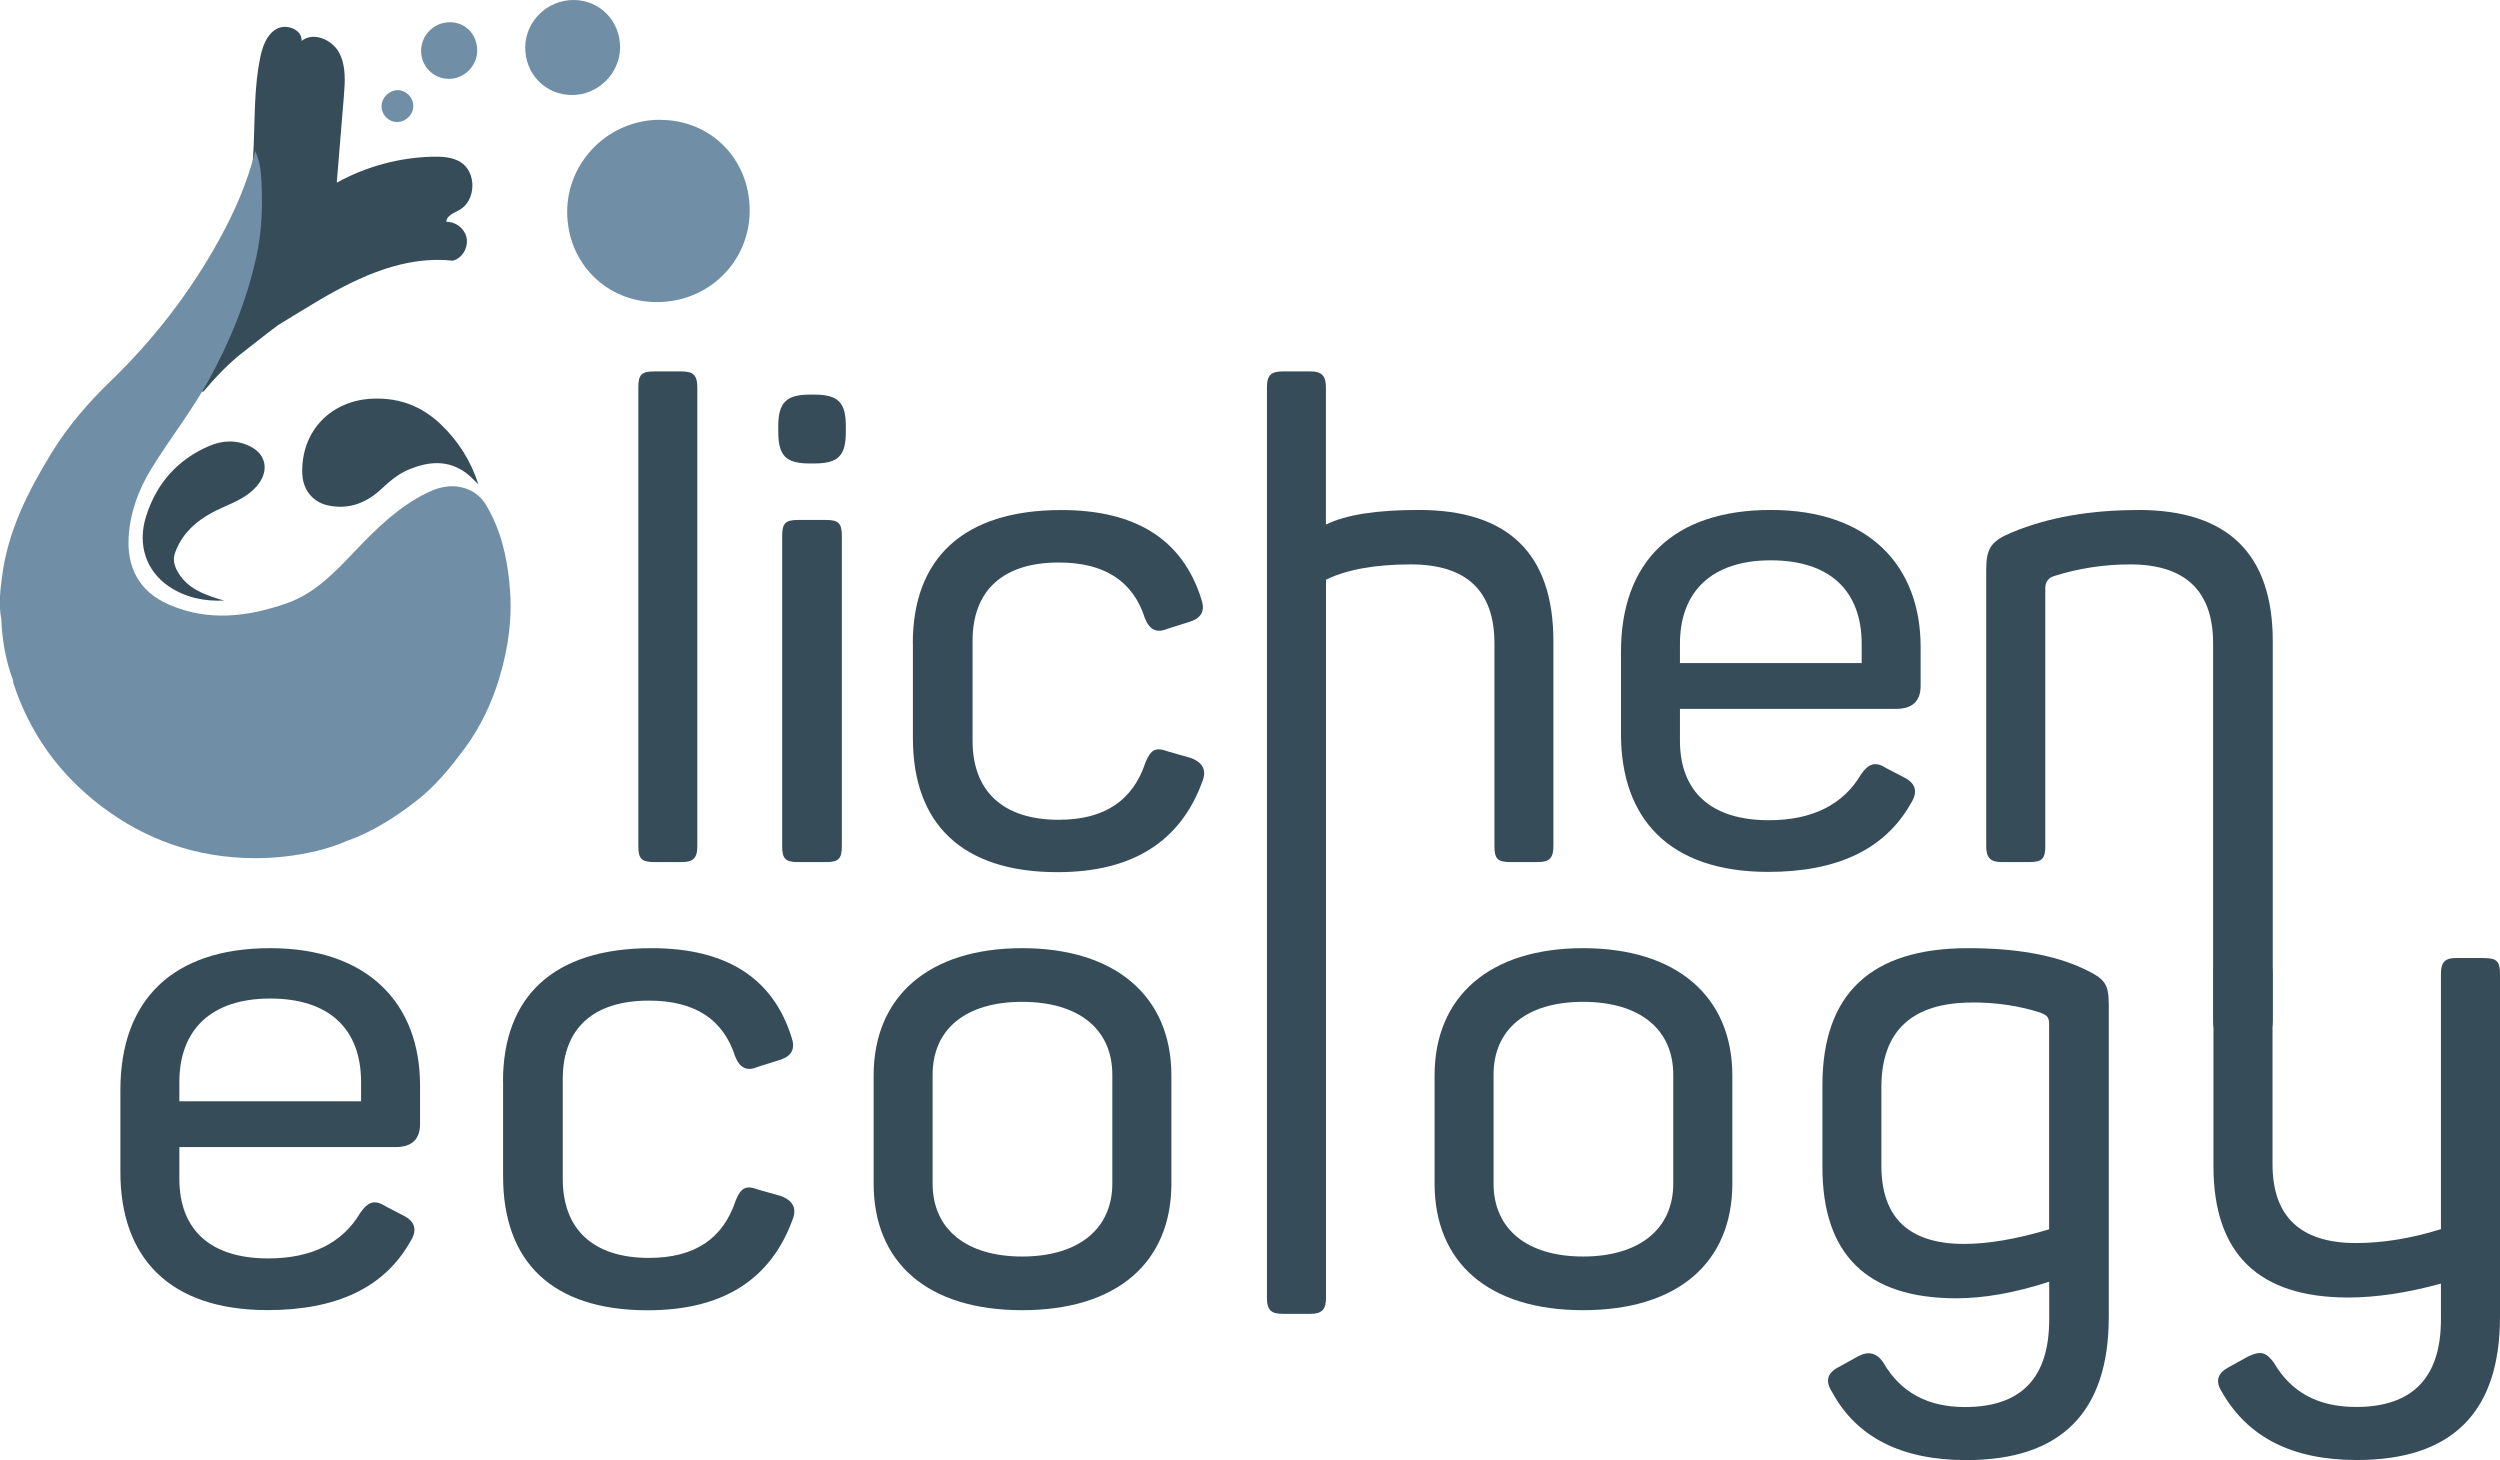 <?xml version="1.0" encoding="UTF-8"?>
<svg xmlns="http://www.w3.org/2000/svg" id="Capa_2" viewBox="0 0 287.82 168.09">
  <defs>
    <style>.cls-1{fill:#708ea5;}.cls-2{fill:#364d59;}</style>
  </defs>
  <g id="Capa_1-2">
    <g>
      <g>
        <path class="cls-2" d="M51.39,25.53c.02-.71,.88-1.01,1.49-1.35,1.94-1.07,2.03-4.35,.14-5.52-.92-.57-2.07-.64-3.15-.62-3.87,.08-7.71,1.12-11.1,2.99l.82-9.95c.14-1.71,.26-3.53-.56-5.04-.82-1.5-2.97-2.41-4.31-1.33,.1-1.31-1.76-2.03-2.9-1.37-1.14,.66-1.61,2.04-1.87,3.33-1.33,6.47,.25,13.59-2.66,19.52-.07,.14-.15,.27-.22,.41,.58,5.83-3.29,11.25-7.68,15.9,1.37,.81,2.69,1.7,3.98,2.63,1.46-1.71,2.98-3.35,4.83-4.75,.68-.51,2.27-1.81,3.83-2.96,1.61-.98,3.2-1.97,4.78-2.9,4.74-2.78,9.86-5.1,15.33-4.51l.38-.14c.92-.47,1.43-1.61,1.17-2.61s-1.26-1.75-2.29-1.72Z"></path>
        <g>
          <path class="cls-1" d="M58.65,67.15c-.31-3.2-1.04-6.29-2.73-9.07-.46-.76-1.13-1.35-1.97-1.71-1.62-.69-3.2-.4-4.71,.33-3.29,1.59-5.85,4.1-8.33,6.7-2.33,2.44-4.61,4.91-7.94,6.07-4.48,1.56-8.98,2.09-13.47,.16-3.62-1.56-4.88-4.44-4.69-7.8,.16-2.84,1.15-5.49,2.64-7.91,2.09-3.4,4.58-6.54,6.52-10.05,2.5-4.52,4.41-9.21,5.53-14.25,.63-2.83,.75-5.68,.61-8.55-.06-1.19-.14-2.4-.72-3.67-.93,3.67-2.38,6.97-4.13,10.15-3.33,6.06-7.52,11.48-12.49,16.29-2.59,2.5-4.93,5.2-6.82,8.28-2.7,4.41-5.02,8.96-5.7,14.16-.22,1.66-.43,3.33-.1,5.01,.1,2.39,.49,4.72,1.33,6.96,0,0,0,0,0,0,.02,.15,.05,.3,.07,.44,1.88,5.71,5.23,10.39,10,14.04,5.26,4.03,11.21,6.06,17.85,6.07,1.13,0,2.26-.06,3.38-.19,2.47-.28,4.88-.81,7.17-1.8,2.87-1.02,5.41-2.63,7.81-4.47,2.32-1.76,4.14-4,5.84-6.32,1.75-2.4,3.02-5.09,3.88-7.94,1.08-3.57,1.57-7.21,1.16-10.94Z"></path>
          <path class="cls-2" d="M34.81,54.63c.08,1.76,1.2,3.17,2.92,3.55,2.37,.52,4.4-.24,6.14-1.85,.98-.91,1.97-1.78,3.25-2.3,2.26-.92,4.44-1.1,6.51,.4,.53,.38,.97,.89,1.45,1.34-.87-2.71-2.35-5.06-4.42-7-2.12-1.99-4.63-2.96-7.59-2.88-4.99,.13-8.48,3.78-8.27,8.75Z"></path>
          <path class="cls-2" d="M25.79,58.35c1.38-.61,2.73-1.18,3.78-2.39,1.41-1.63,1.17-3.61-.77-4.57-1.56-.78-3.18-.71-4.73-.04-3.66,1.57-6.08,4.35-7.26,8.12-1.02,3.26,.04,6.29,2.63,8.04,1.91,1.29,4.08,1.74,6.37,1.63-.26-.07-.52-.14-.77-.22-1.7-.54-3.34-1.21-4.38-2.77-.49-.73-.83-1.57-.52-2.46,.96-2.74,3.14-4.23,5.64-5.34Z"></path>
        </g>
        <path class="cls-1" d="M75.99,13.8c5.87,0,10.33,4.53,10.32,10.46-.01,5.88-4.75,10.54-10.71,10.52-5.82-.01-10.29-4.53-10.3-10.39,0-5.83,4.81-10.6,10.69-10.6Z"></path>
        <path class="cls-1" d="M66.07,0c3,.03,5.31,2.4,5.32,5.44,0,3-2.54,5.52-5.56,5.5-3.04-.01-5.39-2.43-5.36-5.5C60.49,2.44,63.03-.03,66.07,0Z"></path>
        <path class="cls-1" d="M54.94,5.78c.01,1.8-1.47,3.3-3.26,3.3-1.78,0-3.2-1.44-3.2-3.23,0-1.8,1.48-3.28,3.29-3.29,1.8-.01,3.16,1.38,3.17,3.23Z"></path>
        <path class="cls-1" d="M47.58,12.2c0,1-.85,1.84-1.85,1.85-1,0-1.83-.85-1.8-1.86,.03-.99,.91-1.83,1.9-1.81,.95,.02,1.76,.86,1.75,1.82Z"></path>
      </g>
      <g>
        <path class="cls-2" d="M80.28,97.42c0,1.45-.54,1.83-1.83,1.83h-3.13c-1.45,0-1.83-.38-1.83-1.83V44.59c0-1.45,.38-1.83,1.83-1.83h3.13c1.3,0,1.83,.38,1.83,1.83v52.83Z"></path>
        <path class="cls-2" d="M93.72,45.43c2.82,0,3.66,.92,3.66,3.66v.61c0,2.75-.84,3.66-3.66,3.66h-.46c-2.75,0-3.66-.84-3.66-3.66v-.61c0-2.75,.92-3.66,3.66-3.66h.46Zm1.37,14.43c1.45,0,1.83,.38,1.83,1.83v35.73c0,1.45-.38,1.83-1.83,1.83h-3.21c-1.45,0-1.83-.38-1.83-1.83V61.69c0-1.45,.38-1.83,1.83-1.83h3.21Z"></path>
        <path class="cls-2" d="M105.09,74.06c0-9.7,5.73-15.34,17.1-15.34,8.63,0,13.97,3.44,16.11,10.23,.46,1.3,.08,2.14-1.22,2.6l-2.67,.84c-1.22,.53-2.06,.15-2.6-1.22-1.37-4.28-4.66-6.41-9.92-6.41-6.49,0-9.92,3.28-9.92,9.01v11.53c0,5.73,3.44,9.08,9.92,9.08,5.27,0,8.55-2.21,10-6.64,.61-1.45,1.15-1.76,2.6-1.22l2.67,.76c1.3,.53,1.76,1.37,1.3,2.6-2.52,7.02-8.09,10.53-16.72,10.53-11.07,0-16.64-5.65-16.64-15.42v-10.92Z"></path>
        <path class="cls-2" d="M150.89,42.76c1.3,0,1.76,.53,1.76,1.83v15.8c2.37-1.15,5.88-1.68,10.69-1.68,10.31,0,15.5,5.04,15.5,15.12v23.59c0,1.45-.53,1.83-1.83,1.83h-3.13c-1.45,0-1.83-.38-1.83-1.83v-23.36c0-6.03-3.21-9.08-9.62-9.08-4.2,0-7.41,.61-9.77,1.76v82.69c0,1.3-.46,1.83-1.76,1.83h-3.21c-1.3,0-1.83-.38-1.83-1.83V44.59c0-1.45,.53-1.83,1.83-1.83h3.21Z"></path>
        <path class="cls-2" d="M186.62,75.05c0-10.38,6.03-16.34,17.25-16.34s17.25,6.34,17.25,15.8v4.43c0,1.76-.92,2.67-2.82,2.67h-24.89v3.66c0,5.88,3.59,9.16,10.23,9.16,4.96,0,8.55-1.76,10.61-5.27,.92-1.3,1.68-1.53,2.98-.69l2.06,1.07c1.3,.69,1.53,1.68,.69,2.98-2.98,5.27-8.47,7.86-16.41,7.86-11.38,0-16.95-6.11-16.95-15.88v-9.47Zm27.71-.92c0-6.11-3.66-9.62-10.46-9.62s-10.46,3.59-10.46,9.62v2.21h20.92v-2.21Z"></path>
        <path class="cls-2" d="M246.16,58.71c10.31,0,15.5,5.04,15.5,15.12v43.59c0,1.45-.53,1.83-1.83,1.83h-3.21c-1.3,0-1.83-.38-1.83-1.83v-43.36c0-6.03-3.21-9.08-9.54-9.08-3.05,0-6.03,.46-8.86,1.37-.61,.23-.92,.69-.92,1.37v29.7c0,1.45-.38,1.83-1.83,1.83h-3.21c-1.3,0-1.76-.53-1.76-1.83v-31.83c0-2.44,.54-3.28,2.9-4.27,4.2-1.76,9.08-2.6,14.58-2.6Z"></path>
      </g>
      <path class="cls-2" d="M13.86,125.5c0-10.38,6.03-16.34,17.25-16.34s17.25,6.34,17.25,15.8v4.43c0,1.76-.92,2.67-2.82,2.67H20.65v3.66c0,5.88,3.59,9.16,10.23,9.16,4.96,0,8.55-1.76,10.61-5.27,.92-1.3,1.68-1.53,2.98-.69l2.06,1.07c1.3,.69,1.53,1.68,.69,2.98-2.98,5.27-8.47,7.86-16.41,7.86-11.38,0-16.95-6.11-16.95-15.88v-9.47Zm27.71-.92c0-6.11-3.66-9.62-10.46-9.62s-10.46,3.59-10.46,9.62v2.21h20.92v-2.21Z"></path>
      <path class="cls-2" d="M57.91,124.5c0-9.7,5.73-15.34,17.1-15.34,8.63,0,13.97,3.44,16.11,10.23,.46,1.3,.08,2.14-1.22,2.6l-2.67,.84c-1.22,.53-2.06,.15-2.6-1.22-1.37-4.28-4.66-6.41-9.92-6.41-6.49,0-9.92,3.28-9.92,9.01v11.53c0,5.73,3.44,9.08,9.92,9.08,5.27,0,8.55-2.21,10-6.64,.61-1.45,1.15-1.76,2.6-1.22l2.67,.76c1.3,.53,1.76,1.37,1.3,2.6-2.52,7.02-8.09,10.53-16.72,10.53-11.07,0-16.64-5.65-16.64-15.42v-10.92Z"></path>
      <path class="cls-2" d="M100.58,123.82c0-9.16,6.41-14.66,17.1-14.66s17.18,5.5,17.18,14.66v12.44c0,9.08-6.26,14.58-17.18,14.58s-17.1-5.5-17.1-14.58v-12.44Zm27.48-.08c0-5.27-3.89-8.4-10.38-8.4s-10.31,3.13-10.31,8.4v12.52c0,5.27,3.89,8.4,10.31,8.4s10.38-3.13,10.38-8.4v-12.52Z"></path>
      <path class="cls-2" d="M165.16,123.82c0-9.16,6.41-14.66,17.1-14.66s17.18,5.5,17.18,14.66v12.44c0,9.08-6.26,14.58-17.18,14.58s-17.1-5.5-17.1-14.58v-12.44Zm27.48-.08c0-5.27-3.89-8.4-10.38-8.4s-10.31,3.13-10.31,8.4v12.52c0,5.27,3.89,8.4,10.31,8.4s10.38-3.13,10.38-8.4v-12.52Z"></path>
      <path class="cls-2" d="M209.81,124.96c0-10.54,5.57-15.8,16.79-15.8,5.42,0,9.85,.76,13.28,2.37,2.44,1.15,2.9,1.68,2.9,4.2v35.88c0,10.99-5.5,16.49-16.41,16.49-7.41,0-12.6-2.6-15.42-7.79-.84-1.3-.61-2.21,.69-2.9l2.21-1.22c1.22-.69,2.21-.46,2.98,.69,1.99,3.44,5.12,5.11,9.39,5.11,6.49,0,9.7-3.36,9.7-10.08v-4.35c-3.97,1.3-7.56,1.91-10.69,1.91-10.31,0-15.42-5.04-15.42-15.12v-9.39Zm17.25-9.54c-6.95,0-10.46,3.28-10.46,9.77v9.01c0,6.03,3.21,9.01,9.54,9.01,2.67,0,5.95-.53,9.77-1.68v-23.44c0-.92-.08-1.15-1.07-1.53-2.37-.76-4.96-1.15-7.79-1.15Z"></path>
      <path class="cls-2" d="M285.99,110.3c1.45,0,1.83,.38,1.83,1.83v39.47c0,10.99-5.5,16.49-16.49,16.49-7.41,0-12.52-2.6-15.5-7.79-.84-1.3-.53-2.21,.76-2.9l2.21-1.22c1.45-.69,2.06-.53,2.98,.69,1.99,3.44,5.12,5.11,9.47,5.11,6.49,0,9.77-3.36,9.77-10.08v-4.12c-3.89,1.07-7.48,1.6-10.69,1.6-10.31,0-15.5-5.04-15.5-15.12v-22.14c0-1.45,.38-1.83,1.83-1.83h3.21c1.3,0,1.76,.53,1.76,1.83v21.91c0,6.03,3.21,9.08,9.62,9.08,3.05,0,6.34-.53,9.77-1.6v-29.39c0-1.45,.54-1.83,1.83-1.83h3.13Z"></path>
    </g>
  </g>
</svg>
